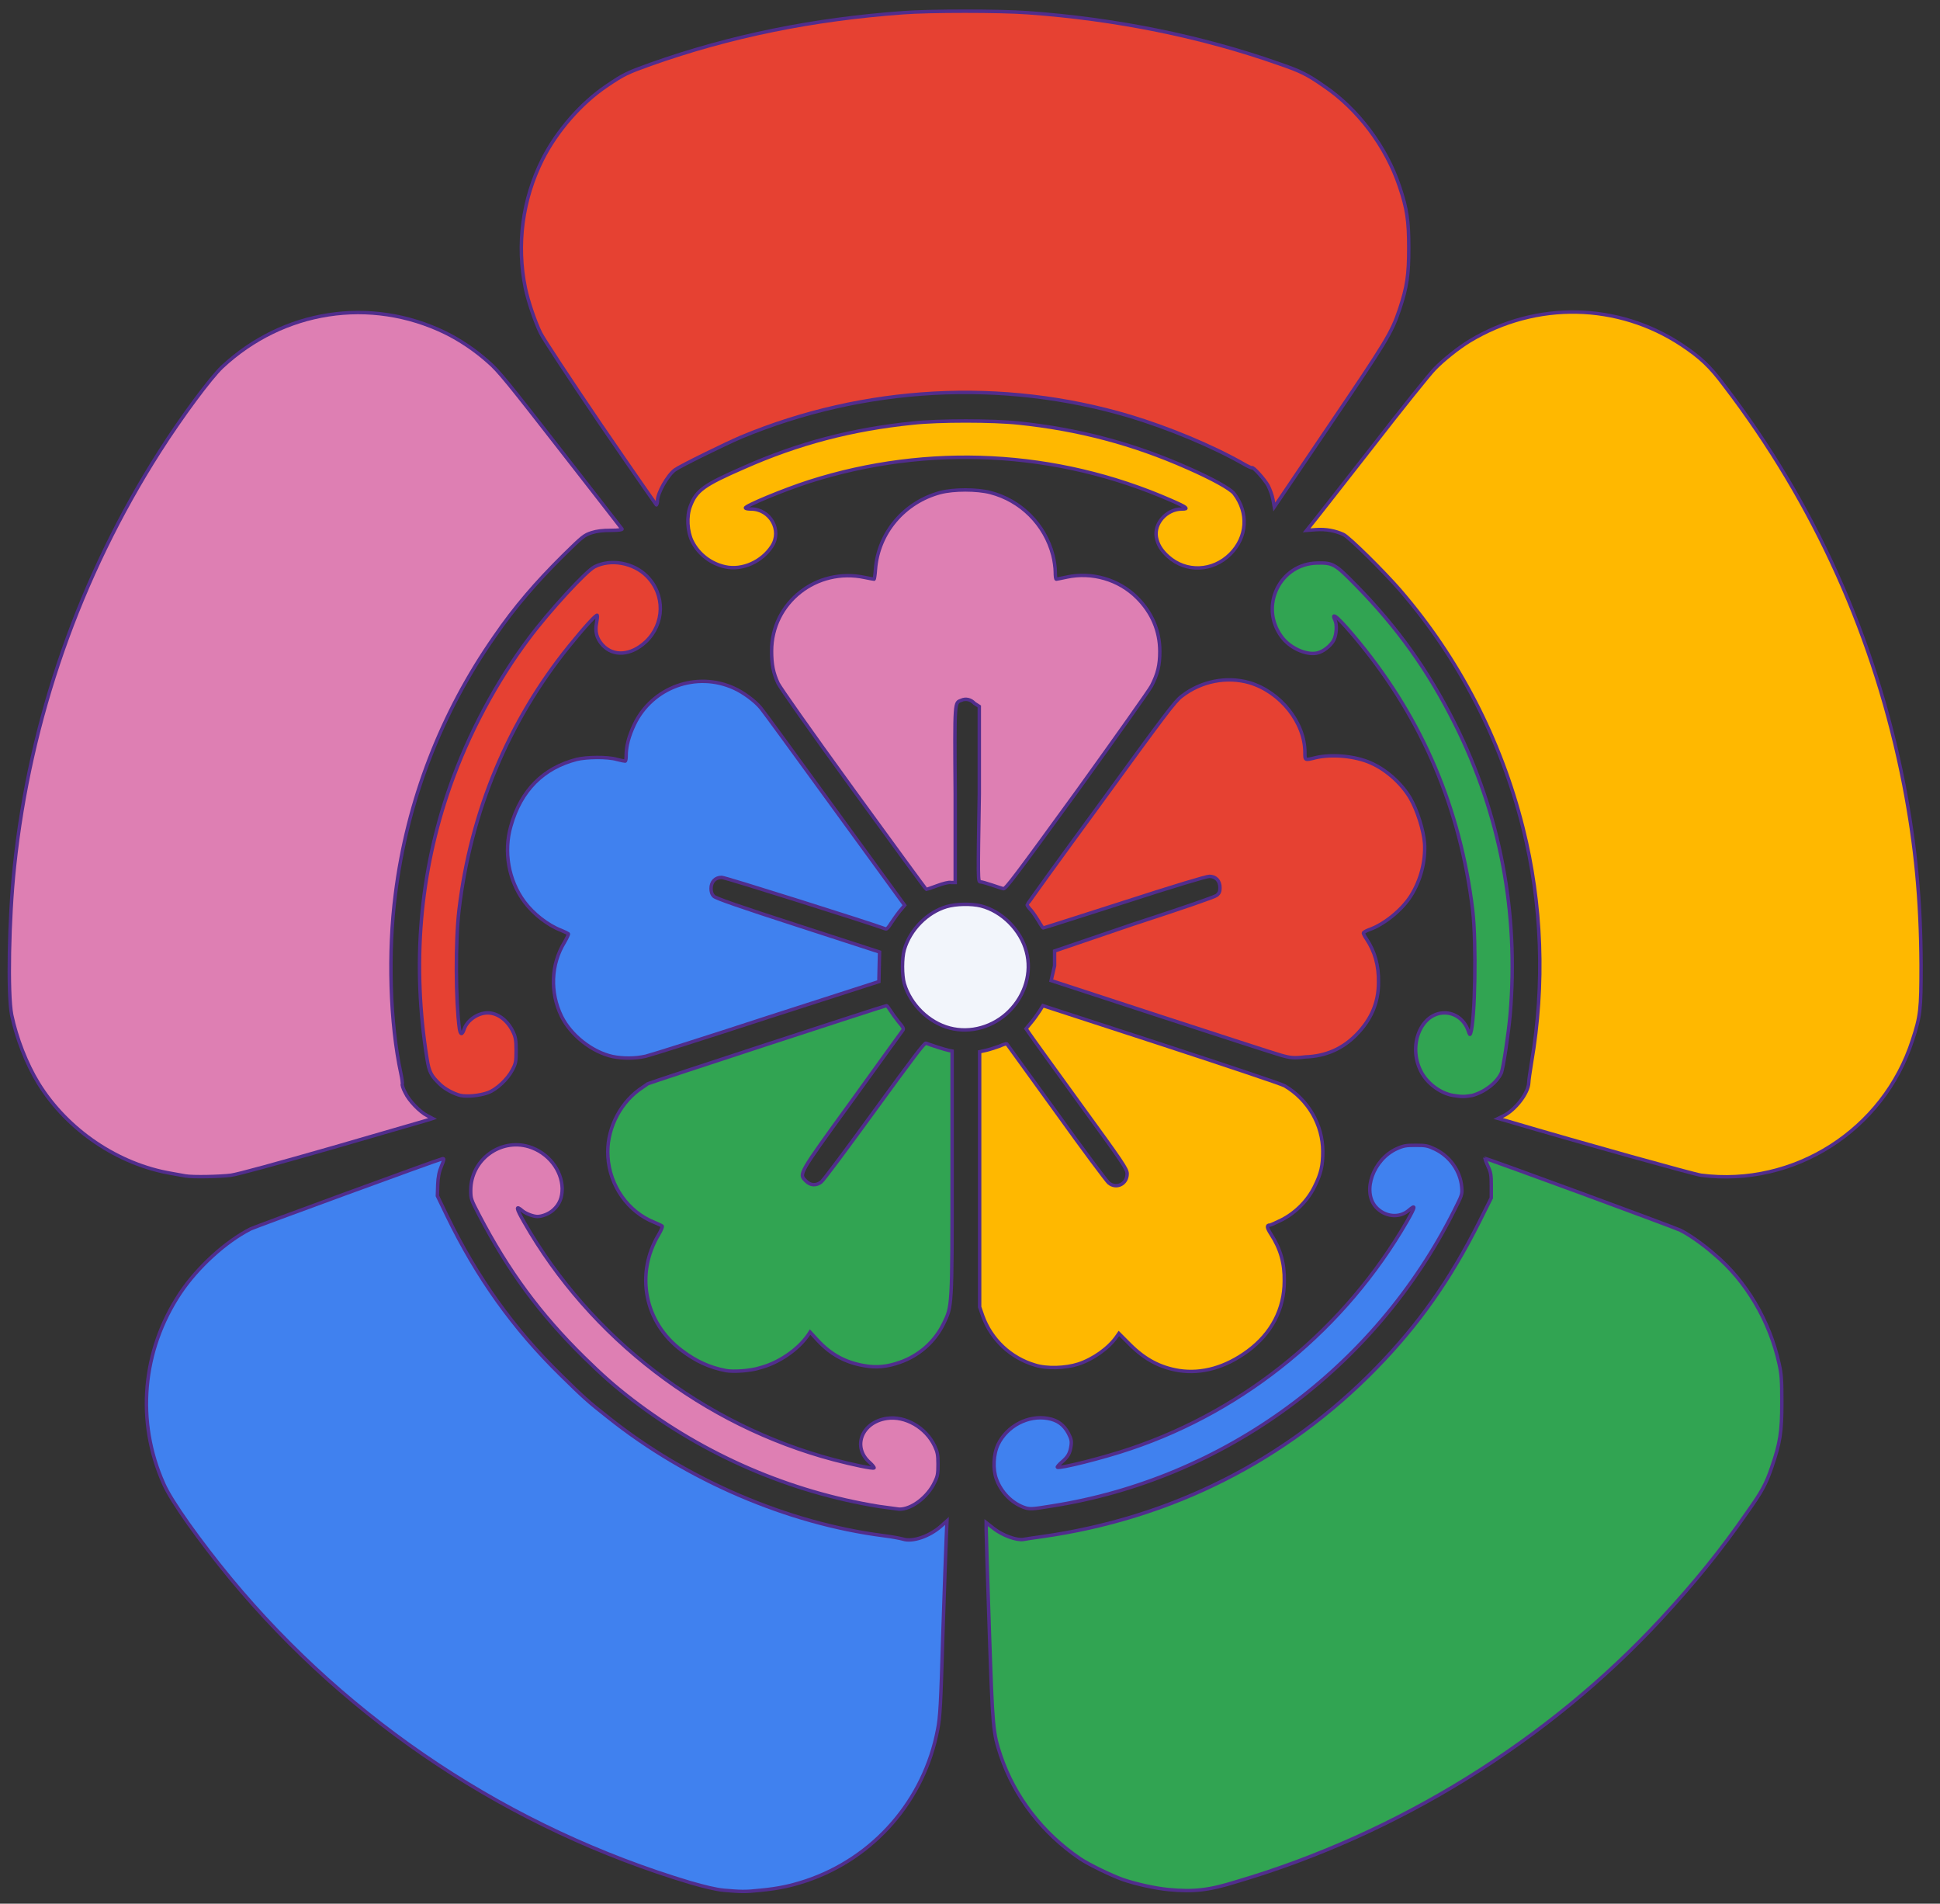 <?xml version="1.0" encoding="utf-8"?>
<!-- Generator: Adobe Illustrator 26.0.1, SVG Export Plug-In . SVG Version: 6.00 Build 0)  -->
<svg version="1.1" id="svg2781" xmlns:svg="http://www.w3.org/2000/svg"
	 xmlns="http://www.w3.org/2000/svg" xmlns:xlink="http://www.w3.org/1999/xlink" x="0px" y="0px" viewBox="0 0 564.2 553.5"
	 style="enable-background:new 0 0 564.2 553.5;" xml:space="preserve">
<rect x="0" y="0" width="564.2" height="553.5" fill="#333333" stroke="none"/>
<style type="text/css">
	.st0{fill:#4081EF;stroke:#512D8C;stroke-miterlimit:10;}
	.st1{fill:#31A452;stroke:#512D8C;stroke-miterlimit:10;}
	.st2{fill:#DE7FB3;stroke:#512D8C;stroke-miterlimit:10;}
	.st3{fill:#FFB800;stroke:#512D8C;stroke-miterlimit:10;}
	.st4{fill:#E64132;stroke:#512D8C;stroke-miterlimit:10;}
	.st5{fill:#F2F5FB;stroke:#512D8C;stroke-miterlimit:10;}
</style>
<path class="st0" d="M210.5,549.6c-2.2-0.2-5.5-1-9.7-2.2c-52.4-15.7-99-46.5-133.8-88.5c-8.8-10.7-17.2-22.4-19.4-27.5
	c-8.1-18.1-6.3-38.7,4.8-55.4c5-7.5,13.2-15,20.5-18.7c1.2-0.6,54.1-20,55.8-20.4c0.5-0.1,0.5,0.2-0.3,2.1c-0.7,1.7-1,3.1-1.1,5.5
	l-0.1,3.2l2.8,5.8c8.7,17.9,19.2,32.7,33.2,46.4c6.3,6.2,7.8,7.6,13.8,12.3c22.7,18.1,52,30.7,79.9,34.3c2.5,0.3,5,0.8,5.7,1
	c2.8,0.9,7.7-0.8,11-3.7l1.8-1.6l-0.2,4.8c-0.1,2.7-0.6,15.4-1,28.3c-0.6,20.3-0.8,24-1.5,27.5c-3.9,20.7-18.6,37.5-38.4,44.1
	c-4.6,1.5-8,2.2-13.1,2.7C216.6,550.1,215.3,550,210.5,549.6z"/>
<path class="st1" d="M339.8,549.4c-4-0.4-9.4-1.6-13.2-2.9c-3.4-1.2-10-4.4-12.5-6.1c-10.9-7.4-19-17.9-23.1-30
	c-2.2-6.7-2.3-7.5-3.3-36.9c-0.5-14.9-0.9-27.9-0.9-28.9l0-1.9l2.3,1.8c2.6,2,6.6,3.4,8.5,3.1c0.6-0.1,3-0.5,5.3-0.8
	c37.7-5.3,71.2-22.2,97.4-49.1c12.2-12.5,21.4-25.5,29.9-42.4l3.5-7l0-3.6c0-3.1-0.1-3.8-1-5.7c-0.5-1.2-0.9-2.1-0.9-2.2
	c0.2-0.2,55.3,20.1,56.9,20.9c2.6,1.3,6.6,4.1,9.9,7c9.2,7.7,16.1,19.4,18.8,31.8c0.7,3.1,0.8,4.8,0.8,11.3c0,8.6-0.5,11.7-2.9,18.7
	c-1.7,5-2.9,7.2-7.1,13.1c-7.6,11-15.3,20.5-25.2,31.2c-32.8,35.4-76.5,62.5-123.4,76.3C351.6,549.6,347.2,550.1,339.8,549.4z"/>
<path class="st2" d="M255.6,438c-25.9-4.2-50.7-14.9-71.7-31c-5.2-4-8.7-7.1-14.1-12.4c-12.7-12.5-21.9-24.9-30.5-41.4
	c-2.3-4.4-2.4-4.7-2.4-7.1c0-8.8,8.5-15.2,16.9-12.7c5.6,1.7,9.6,6.8,9.7,12.2c0,2.6-0.8,4.6-2.6,6.2c-1.2,1.1-3.2,1.9-4.6,1.9
	c-1.2,0-3.3-0.8-4.3-1.6c-2.1-1.8-2-1,0.4,3.2c19.3,33.8,52.3,59.1,90,69.1c5.7,1.5,11.5,2.7,11.8,2.4c0.1-0.1-0.4-0.8-1.3-1.6
	c-5.1-4.5-2.3-11.7,5-12.8c5.4-0.8,11.4,2.7,13.9,8c0.8,1.7,1,2.5,1,5.3s-0.1,3.5-1,5.3c-2,4.3-6.8,7.9-10.3,7.8
	C260.6,438.7,257.9,438.3,255.6,438z"/>
<path class="st0" d="M297.6,438.2c-3.4-1.3-6.4-4.3-7.8-8.1c-1.1-2.9-0.9-7.3,0.5-10.2c2.6-5.3,8.7-8.5,14.4-7.5
	c2.9,0.5,4.7,1.9,6,4.3c0.8,1.6,1,2.2,0.8,3.6c-0.3,2.2-0.9,3.3-2.7,4.8c-0.8,0.7-1.4,1.4-1.3,1.5c0.5,0.5,13.4-2.7,21.3-5.4
	c33.6-11.3,62.5-35.1,80.4-66.1c2.5-4.4,2.6-5,0.5-3.2c-2.8,2.4-7,1.9-9.6-1c-4-4.6-0.7-13.8,6.1-16.9c2-0.9,2.7-1,5.5-1
	c2.9,0,3.5,0.1,5.6,1.1c4.4,2.1,7.4,6.4,7.8,11c0.2,2.2,0.1,2.3-2.2,6.9c-23,45.9-67,78.1-117.2,85.9
	C300.2,438.8,299.4,438.9,297.6,438.2z"/>
<path class="st1" d="M211.1,398.5c-4.7-0.9-8.7-2.7-12.9-5.9c-10.8-8.1-13.5-22.3-6.6-33.7c0.7-1.2,1.1-2.2,1-2.4
	c-0.2-0.2-1.2-0.6-2.3-1.1c-7.6-3-13-10.6-13.5-19.1c-0.5-7.4,3.1-15,9-19.4c1-0.7,2.2-1.5,2.6-1.8c0.8-0.4,68.9-22.7,69.4-22.7
	c0.2,0,0.7,0.7,1.2,1.5c0.5,0.8,1.6,2.3,2.4,3.3c1.2,1.4,1.5,1.9,1.2,2.3c-0.2,0.3-6.9,9.5-14.8,20.5
	c-15.9,21.9-15.5,21.3-13.4,23.4c1.3,1.3,2.9,1.4,4.4,0.3c0.6-0.4,7.5-9.7,15.5-20.7c11.2-15.4,14.6-19.9,15-19.7
	c0.9,0.4,5.5,1.9,6.6,2.1l1,0.2l0,35.3c0,39.7,0,38.8-2.5,44c-2.6,5.3-7.2,9.3-12.7,11.2c-3.7,1.3-6.8,1.6-10.2,1
	c-5.5-0.9-9.8-3.2-13.7-7.4l-2.2-2.4l-0.6,0.9c-3,4.3-8.6,8.1-14,9.5C218.2,398.6,213.2,398.9,211.1,398.5z"/>
<path class="st3" d="M342.9,398.5c-5.5-0.9-9.9-3.2-14.3-7.6l-3.2-3.2l-0.7,1c-2.3,3.3-6.8,6.5-11.1,7.9c-3.7,1.2-9.2,1.4-12.6,0.3
	c-7.1-2.1-12.7-7.4-15.2-14.3l-0.9-2.6v-37.1v-37.1l1.8-0.4c1-0.2,2.7-0.8,3.9-1.2c1.1-0.5,2.1-0.8,2.2-0.7c0.1,0.1,6.5,9,14.4,19.9
	c7.8,10.9,14.7,20.1,15.2,20.5c2.2,1.9,5.4,0.4,5.4-2.6c0-1.4-1-2.9-13.8-20.5c-7.6-10.5-14.2-19.6-14.7-20.4l-0.9-1.3l1.4-1.7
	c0.8-0.9,1.9-2.5,2.5-3.4l1-1.6l34.4,11.2c18.9,6.2,35.1,11.6,35.9,12.1c6.8,4,11.1,11.3,11.1,19.1c0,4.1-0.5,6.4-2.4,10.2
	c-2,4.1-5.5,7.6-9.6,9.7c-1.6,0.8-3.2,1.5-3.4,1.5c-1,0-0.9,0.7,0.3,2.6c2.8,4.3,4,8.5,3.9,13.7c0,8.1-3.7,15.2-10.6,20.3
	C356.4,397.6,349.5,399.5,342.9,398.5z"/>
<path class="st2" d="M53.9,341.9c-0.5-0.1-2.3-0.4-3.9-0.7c-15.6-2.6-30.4-12.6-38.8-26.2c-3.5-5.7-6.4-13.2-7.8-19.9
	c-1.2-6.1-0.8-28.1,0.8-43.1c4.5-43,19-84.3,42.2-120.7c6.5-10.2,14.9-21.5,18.2-24.6c17.8-16.6,43.1-20.5,64.8-10
	c4.3,2.1,8.8,5.1,12.7,8.6c2.8,2.4,5.8,6.1,20.9,25.5c9.7,12.5,17.8,22.8,17.9,23c0.2,0.2-0.9,0.4-3.2,0.4c-2.5,0-4.1,0.2-5.7,0.7
	c-2.1,0.7-2.6,1.1-7.9,6.3c-8.2,8.1-14.4,15.3-20.3,23.9c-15.5,22.2-25.4,47.7-28.8,74.8c-2.2,16.9-1.6,37.5,1.6,52.3
	c0.3,1.4,0.5,2.8,0.4,3c-0.1,0.2,0.2,1.3,0.8,2.4c1.1,2.4,4.3,5.7,6.5,6.8l1.5,0.8l-1.2,0.4c-0.7,0.2-13.1,3.8-27.6,8
	c-16.4,4.7-27.7,7.8-29.8,8.1C64.1,342.1,56.1,342.3,53.9,341.9z"/>
<path class="st3" d="M494.7,341.7c-2.1-0.3-33.8-9.1-56.5-15.8l-2.5-0.7l1.6-0.8c3.4-1.7,7.2-6.6,7.3-9.6c0-0.7,0.4-3.3,0.8-5.8
	c3.9-22.7,3.1-46.1-2.5-68.4c-6.4-25.5-18.6-49.2-35.8-69.1c-4.6-5.3-14.8-15.4-16.4-16.1c-2.4-1.1-5.1-1.6-8-1.4l-2.7,0.2l1.2-1.5
	c0.7-0.8,8.5-10.8,17.5-22.3c8.9-11.5,17.2-21.8,18.5-23.1c2.6-2.7,7-6.2,10.3-8.2c19.3-11.6,43-11.1,61.6,1.2
	c5.4,3.6,8.2,6.2,12.3,11.7c26.4,34.5,44,73.7,52.3,116.2c3.4,17.6,4.9,33.3,5,52.4c0,13-0.2,14.8-2.5,21.8
	C547.8,328.6,521.7,345.2,494.7,341.7z"/>
<path class="st4" d="M133.9,318.5c-2-0.5-4.6-1.9-6-3.3c-2.5-2.4-3.1-3.5-3.7-7.3c-4.4-27.3-2.2-54,6.7-79.3
	c5.3-15.1,13.5-30.5,23-43.1c5.8-7.8,16.6-19.5,19-20.7c4.7-2.4,11.3-1.2,15.2,2.7c5.4,5.4,5.2,13.9-0.3,19.1
	c-4.3,4-9.4,4.4-12.6,0.9c-1.7-1.9-2.2-3.9-1.7-6.4c0.2-1.1,0.3-2,0.2-2.2c-0.3-0.3-3.6,3.3-8.3,9.1c-17.6,21.8-28.5,48-31.9,76.5
	c-1.1,9.3-1,26.4,0.1,34.6c0.3,1.8,0.8,1.9,1.4,0.1c0.9-2.6,4-4.7,6.8-4.7c3,0,5.9,2.2,7.5,5.7c0.6,1.3,0.8,2.3,0.8,5.2
	c0,3.3-0.1,3.8-1.1,5.7c-1.4,2.7-4.6,5.7-7.1,6.6C139.4,318.6,135.8,318.9,133.9,318.5z"/>
<path class="st1" d="M422.6,318.5c-3.7-0.6-7.7-3.6-9.4-7.1c-3.8-7.5,0.1-16.9,6.9-16.9c3.1,0,5.8,2,6.9,5.2
	c0.4,1.2,0.5,1.3,0.7,0.7c1.3-3.7,1.7-26.4,0.6-35.7c-3.6-29.6-14.5-55.3-33-77.9c-5.5-6.7-8.4-9.4-7.1-6.6c0.7,1.4,0.5,4.3-0.3,5.9
	c-0.9,1.7-3.2,3.5-5,3.8c-3.2,0.6-7.9-1.6-10.2-4.8c-6.5-8.8-0.5-21.2,10.4-21.4c4.6-0.1,5.2,0.3,11.2,6.4
	c12.1,12.3,21.1,24.9,28.8,40.3c13.2,26.3,18.6,54.9,16.1,84.5c-0.5,5.6-2,15.7-2.6,17.1c-1.3,2.8-4.8,5.5-8.4,6.5
	C425.9,318.9,425.1,318.9,422.6,318.5z"/>
<path class="st0" d="M178.2,307.2c-6-1.3-12.2-6.2-14.9-11.7c-3.4-7-3.1-15.1,0.9-21.6c0.7-1.2,1.2-2.3,1.1-2.4
	c-0.1-0.1-1.1-0.6-2.1-1c-3.9-1.5-8.1-4.8-10.7-8.3c-4.6-6.2-6.1-14.6-3.9-22.1c2.9-10.3,9.4-16.8,19.1-19.3c2.8-0.7,9-0.8,11.7,0
	c1.1,0.3,2.2,0.5,2.4,0.5c0.2,0,0.3-0.7,0.3-1.5c0-2.9,0.8-5.8,2.4-9.2c5.2-10.8,18.1-15.5,29-10.5c2.7,1.2,6.2,3.8,7.8,5.8
	c0.7,0.8,10.3,14,21.5,29.4l20.3,27.9l-1.5,1.8c-0.8,1-1.9,2.6-2.5,3.5c-0.6,1-1.2,1.7-1.5,1.6c-4.5-1.7-46.7-15-47.7-15
	c-1.9,0-3.1,1.3-3.1,3.2c0,1,0.2,1.7,0.8,2.3c0.6,0.6,7.8,3.1,24.5,8.5l23.7,7.7l-0.1,4.3l-0.1,4.3L223,295.9
	c-18,5.9-33.9,10.9-35.2,11.2C184.7,307.8,181.2,307.8,178.2,307.2z"/>
<path class="st4" d="M372.5,306.8c-1.8-0.5-17.5-5.6-35-11.3l-31.8-10.4l1-4.3v-4.3l22.6-7.7c15-4.9,24-8,24.6-8.5
	c0.7-0.6,0.9-1.1,0.9-2.2c0-2-1.2-3.3-3.1-3.3c-0.9,0-10.5,2.9-24.7,7.5c-12.8,4.1-23.4,7.5-23.6,7.5c-0.1,0-0.7-0.8-1.3-1.9
	c-0.6-1-1.6-2.5-2.2-3.2c-0.7-0.7-1.2-1.5-1.2-1.6c0-0.2,9.6-13.5,21.4-29.6c18.9-26,21.6-29.6,23.6-31.1c5.7-4.4,13.1-5.8,19.7-3.9
	c9,2.7,16.1,11.6,16.1,20.3c0,2.3-0.1,2.3,3.1,1.5c4.7-1.1,11.5-0.5,16,1.5c4.6,2,9,6,11.5,10.2c2.1,3.6,3.9,9.4,4.2,13.2
	c0.3,5.2-1.1,10.7-4,15.3c-2.6,4.1-7.8,8.3-12.1,9.8c-0.9,0.3-1.7,0.8-1.7,1c0,0.2,0.4,1,0.9,1.7c2.4,3.6,3.6,7.7,3.5,12.7
	c0,5.8-2.1,10.7-6.4,15.1c-4,4.1-8.9,6.3-14.9,6.5C376.3,307.7,375.3,307.6,372.5,306.8z"/>
<path class="st5" d="M276.2,298.9c-6.1-1.6-11.4-6.8-13.2-12.9c-0.7-2.4-0.7-7.5,0-9.9c1.7-5.8,6.6-10.8,12.3-12.5
	c2.7-0.8,7.2-0.9,10-0.2c6.2,1.6,11.6,7.1,13.2,13.3c1.6,6-0.3,12.6-5,17.3C288.9,298.6,282.2,300.5,276.2,298.9z"/>
<path class="st2" d="M248.3,229.8c-13.3-18.3-21.2-29.6-22-31.1c-1.4-3-1.9-5.5-1.9-9.4c0-14.1,13.1-24.4,27.1-21.4
	c1.4,0.3,2.6,0.5,2.7,0.5s0.3-1.3,0.4-2.8c0.8-10.7,8.4-19.6,18.9-22.4c3.9-1,10.6-1,14.5,0c8.9,2.3,15.9,9.3,18.2,18.2
	c0.4,1.5,0.7,3.7,0.7,4.9c0,1.2,0.1,2.1,0.3,2.1s1.5-0.3,3-0.6c7.4-1.6,15.2,0.7,20.5,6c4.3,4.3,6.6,9.6,6.6,15.6
	c0,4-0.6,6.5-2.4,10c-0.6,1.2-10.4,15-21.7,30.7c-17.8,24.5-20.8,28.5-21.4,28.3c-0.4-0.1-1.9-0.6-3.4-1.1c-1.5-0.5-2.9-0.9-3.3-0.9
	c-0.7,0-0.7-0.8-0.3-25.5v-25.5l-1.4-0.9c-1-1.1-2.5-1.5-3.8-0.9c-2,0.8-2-0.5-1.8,27.2v25.8h-1.2c-0.5-0.2-2.4,0.3-4,0.9
	s-3.1,1.1-3.2,1.1C269.2,258.5,259.8,245.6,248.3,229.8z"/>
<path class="st3" d="M210.9,164.8c-4.1-0.9-7.7-3.6-9.6-7.4c-1.4-2.8-1.7-7.3-0.5-10.3c1.7-4.5,3.9-6.1,15.6-11.2
	c15.8-7,31.4-11.1,49.2-12.9c7.3-0.8,23.2-0.8,30.6,0c17.4,1.8,33.3,6,49.1,13c7.3,3.2,12.5,6.1,13.6,7.5c4.3,5.6,3.8,12.7-1.1,17.6
	c-5.1,5.1-12.9,5.4-18.1,0.7c-2-1.8-3-3.5-3.4-5.6c-0.7-4,2.9-8.1,7.3-8.2c1.4,0,1.5-0.1,1.1-0.5c-0.3-0.3-2.2-1.2-4.3-2.1
	c-33.2-14.5-70.5-16.4-105-5.4c-7.5,2.4-19,7.2-18.6,7.7c0.1,0.2,0.8,0.3,1.6,0.3c5.6,0,9.1,6.2,6.1,10.8
	C221.6,163.3,215.9,165.9,210.9,164.8z"/>
<path class="st4" d="M174.7,123.4c-8.9-13.1-16.8-25.1-17.5-26.6c-1.6-3.3-3.6-9.2-4.4-13c-2.6-12.5-0.9-25.8,5-37.5
	c4.2-8.3,11.2-16.3,18.6-21.3c5-3.4,6.1-3.9,12.8-6.3c23.1-8.2,47.2-13.1,73.4-15c7.5-0.6,28.5-0.6,36.3,0
	c25.5,1.8,50.6,6.9,73,14.8c6.4,2.2,8.2,3.1,13.1,6.5c9.8,6.6,18.1,17.5,22,29.2c2.2,6.5,2.7,10,2.7,17.9c0,7.9-0.5,11.3-2.7,17.9
	c-2.3,6.8-3.7,9.1-20.3,33.6l-16.1,23.8l-0.4-2.2c-0.2-1.2-0.9-3-1.4-4c-1-1.8-4.4-5.6-4.7-5.2c-0.1,0.1-1.2-0.4-2.4-1.1
	c-9.1-5.2-21.9-10.5-33.2-13.9c-37-11-77.2-8.8-113,6.1c-4.9,2.1-17.7,8.4-19.2,9.5c-2.2,1.6-5.1,6.8-5.1,9c0,0.4-0.1,1-0.3,1.2
	C191,147,184.7,138,174.7,123.4z"/>
</svg>
